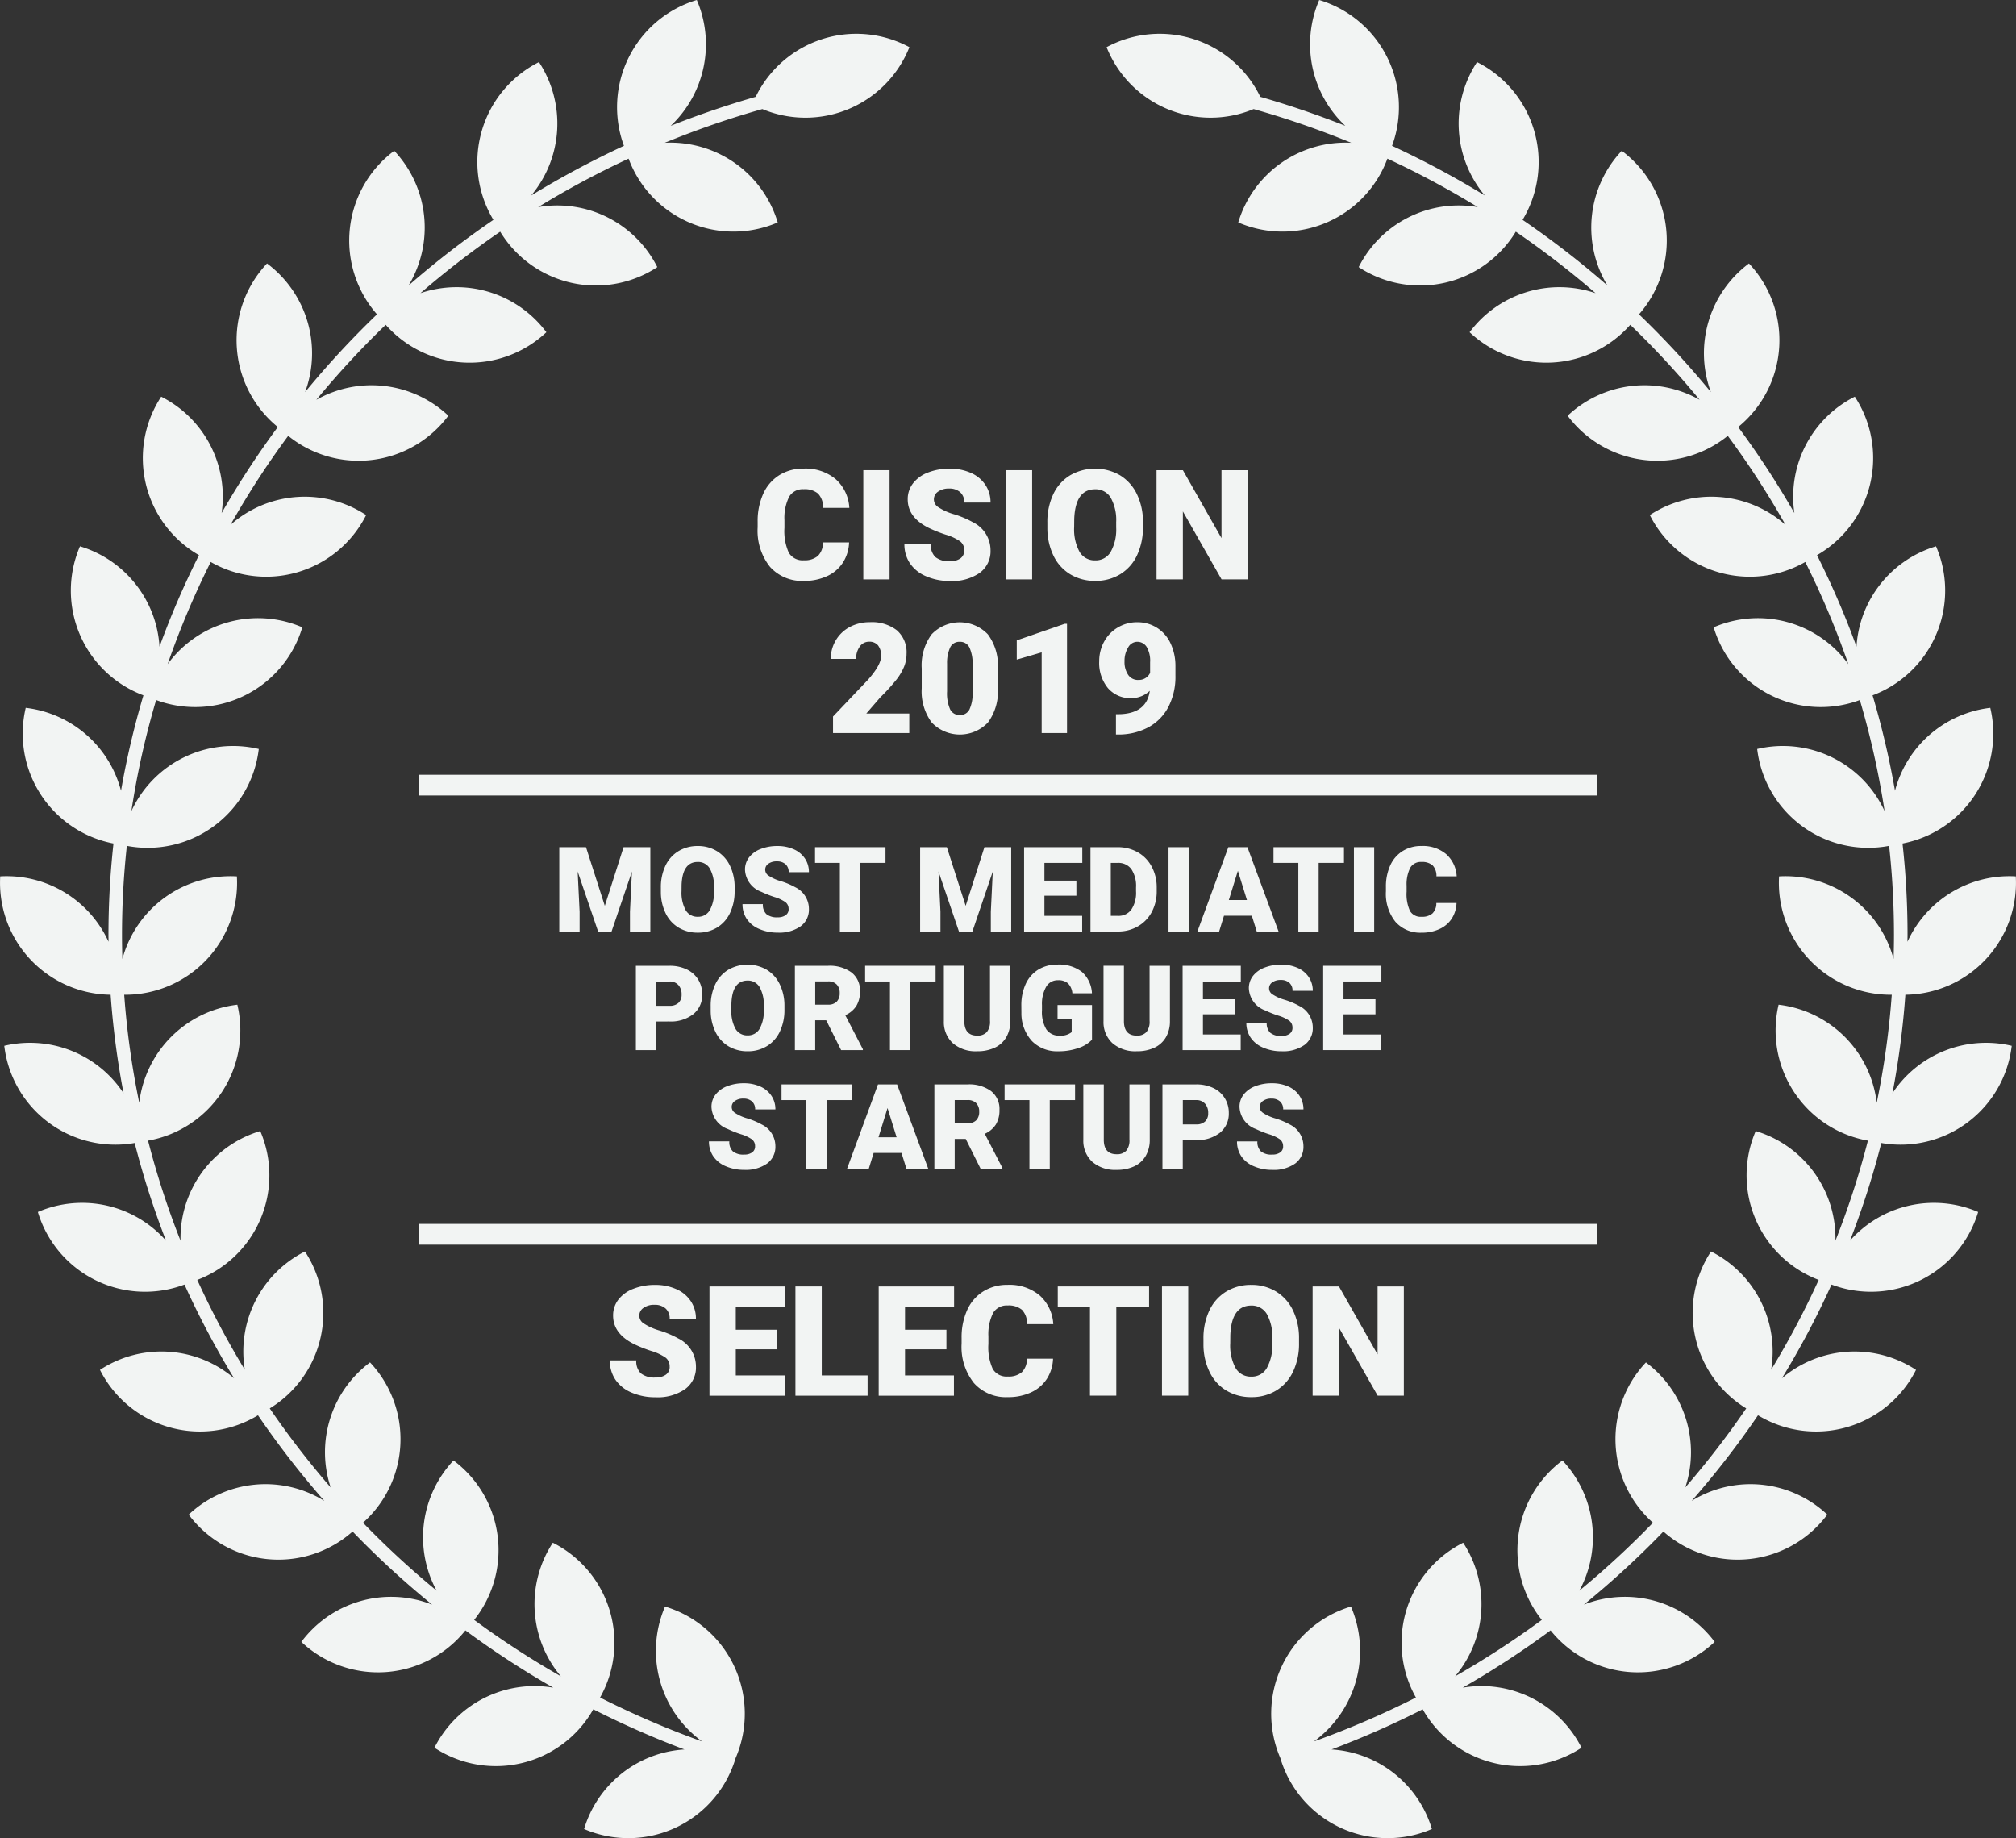 <svg xmlns="http://www.w3.org/2000/svg" width="256" height="233.39" viewBox="0 0 256 233.39"><rect x="0" y="0" width="256" height="233.39" fill="#333333" stroke="none"/><g transform="translate(-555 -268)"><path d="M723.866,296.072a14.177,14.177,0,0,0,7.315-7.93,114.261,114.261,0,0,1,11.478,6.155,14.214,14.214,0,0,0-15.126,7.619,14.209,14.209,0,0,0,19.949-4.5,113.621,113.621,0,0,1,10.127,7.808,14.223,14.223,0,0,0-15.991,4.957,14.211,14.211,0,0,0,20.4-.941,111.871,111.871,0,0,1,8.806,9.521,14.221,14.221,0,0,0-16.758,2.021,14.212,14.212,0,0,0,20.333,2.553,109.73,109.73,0,0,1,7.33,11.3,14.22,14.22,0,0,0-17.227-1.237,14.209,14.209,0,0,0,19.739,5.957,107.6,107.6,0,0,1,5.466,12.967,14.211,14.211,0,0,0-17.1-4.672,14.206,14.206,0,0,0,18.564,9.234,105.411,105.411,0,0,1,3.144,14.105,14.22,14.22,0,0,0-16.181-7.889,14.209,14.209,0,0,0,16.756,12.3,105.016,105.016,0,0,1,.616,11.3c0,1.021-.02,2.042-.05,3.059a14.217,14.217,0,0,0-14.54-10.484,14.206,14.206,0,0,0,14.309,15.027,105.074,105.074,0,0,1-1.91,13.717,14.222,14.222,0,0,0-12.459-12.452,14.21,14.21,0,0,0,11.34,17.26,106.084,106.084,0,0,1-4.123,12.7,14.213,14.213,0,0,0-10.126-13.918,14.207,14.207,0,0,0,8,18.9,108.205,108.205,0,0,1-6.037,11.406,14.216,14.216,0,0,0-7.639-15.016,14.207,14.207,0,0,0,4.472,19.927,110.9,110.9,0,0,1-7.736,10.031,14.224,14.224,0,0,0-5-15.872,14.207,14.207,0,0,0,.891,20.356,111.947,111.947,0,0,1-9.342,8.621,14.222,14.222,0,0,0-2.15-16.527,14.207,14.207,0,0,0-2.623,20.244,112.962,112.962,0,0,1-11.006,7.158A14.219,14.219,0,0,0,740.8,463.88a14.2,14.2,0,0,0-6,19.654,114.418,114.418,0,0,1-12.96,5.58,14.214,14.214,0,0,0,4.711-17.129,14.207,14.207,0,0,0-8.968,19.232l.067.209,0,.01.024.076a14.209,14.209,0,0,0,19.154,8.717,14.218,14.218,0,0,0-12.742-10.1,115.931,115.931,0,0,0,11.573-5.1,14.208,14.208,0,0,0,20.17,4.88,14.223,14.223,0,0,0-15.084-7.627A115.038,115.038,0,0,0,751.9,475.01a14.208,14.208,0,0,0,20.835,1.457,14.22,14.22,0,0,0-16.61-4.729,113.665,113.665,0,0,0,10.1-9.28,14.207,14.207,0,0,0,20.812-2.146,14.218,14.218,0,0,0-17.223-1.745,112.48,112.48,0,0,0,8.425-10.869,14.211,14.211,0,0,0,20.066-5.764A14.222,14.222,0,0,0,781.276,443a110.26,110.26,0,0,0,6.3-11.9,14.208,14.208,0,0,0,18.619-9.214,14.22,14.22,0,0,0-16.273,3.639,107.913,107.913,0,0,0,3.977-12.4,14.209,14.209,0,0,0,16.56-12.34,14.222,14.222,0,0,0-15.148,6.023,106.58,106.58,0,0,0,1.641-12.508,14.209,14.209,0,0,0,14.021-15.027,14.228,14.228,0,0,0-13.754,8.3c0-.29.009-.58.009-.872a105.63,105.63,0,0,0-.638-11.6,14.213,14.213,0,0,0,11.145-17.226,14.224,14.224,0,0,0-12.1,10.526,106.687,106.687,0,0,0-2.847-12.113,14.207,14.207,0,0,0,8.058-18.924,14.217,14.217,0,0,0-10.1,12.743,108.966,108.966,0,0,0-5.014-11.621,14.211,14.211,0,0,0,4.8-20.122,14.219,14.219,0,0,0-7.675,14.776,111.541,111.541,0,0,0-7.136-10.923,14.207,14.207,0,0,0,1.369-20.763,14.217,14.217,0,0,0-4.837,16.326,113.713,113.713,0,0,0-9.127-9.869,14.207,14.207,0,0,0-2.191-20.763,14.218,14.218,0,0,0-1.822,17.1,114.715,114.715,0,0,0-10.769-8.331,14.213,14.213,0,0,0-5.786-20.034,14.217,14.217,0,0,0,.99,16.939,115.521,115.521,0,0,0-11.78-6.306A14.208,14.208,0,0,0,722.519,268a14.219,14.219,0,0,0,3.313,15.975q-5.263-2.087-10.792-3.679a14.208,14.208,0,0,0-19.521-6.308,14.208,14.208,0,0,0,18.673,7.86,114.8,114.8,0,0,1,12.4,4.285,14.217,14.217,0,0,0-14.353,10.111,14.181,14.181,0,0,0,11.627-.172Zm-81.731,0a14.168,14.168,0,0,1-7.314-7.93,113.946,113.946,0,0,0-11.479,6.155,14.213,14.213,0,0,1,15.125,7.619,14.209,14.209,0,0,1-19.95-4.5,113.465,113.465,0,0,0-10.126,7.808,14.222,14.222,0,0,1,15.99,4.957,14.208,14.208,0,0,1-20.4-.941,111.9,111.9,0,0,0-8.808,9.521,14.223,14.223,0,0,1,16.759,2.021,14.213,14.213,0,0,1-20.334,2.553,109.7,109.7,0,0,0-7.328,11.3,14.217,14.217,0,0,1,17.225-1.237,14.209,14.209,0,0,1-19.738,5.957,107.426,107.426,0,0,0-5.468,12.967,14.212,14.212,0,0,1,17.1-4.672,14.206,14.206,0,0,1-18.563,9.234,105.1,105.1,0,0,0-3.145,14.105,14.219,14.219,0,0,1,16.18-7.889,14.206,14.206,0,0,1-16.755,12.3,105.016,105.016,0,0,0-.615,11.3q0,1.532.05,3.059a14.214,14.214,0,0,1,14.539-10.484,14.208,14.208,0,0,1-14.309,15.027,104.9,104.9,0,0,0,1.911,13.717,14.219,14.219,0,0,1,12.457-12.452,14.208,14.208,0,0,1-11.34,17.26,106.624,106.624,0,0,0,4.123,12.7,14.216,14.216,0,0,1,10.127-13.918,14.206,14.206,0,0,1-8,18.9,108.775,108.775,0,0,0,6.037,11.406,14.22,14.22,0,0,1,7.639-15.016,14.206,14.206,0,0,1-4.471,19.927,111.1,111.1,0,0,0,7.735,10.031,14.223,14.223,0,0,1,5-15.872,14.206,14.206,0,0,1-.892,20.356,112.1,112.1,0,0,0,9.343,8.621,14.222,14.222,0,0,1,2.15-16.527,14.208,14.208,0,0,1,2.622,20.244,112.993,112.993,0,0,0,11.008,7.158A14.217,14.217,0,0,1,625.2,463.88a14.208,14.208,0,0,1,6,19.654,114.246,114.246,0,0,0,12.959,5.58,14.211,14.211,0,0,1-4.711-17.129,14.206,14.206,0,0,1,8.967,19.232l-.067.209,0,.01-.025.076a14.207,14.207,0,0,1-19.153,8.717,14.218,14.218,0,0,1,12.741-10.1,115.819,115.819,0,0,1-11.571-5.1,14.209,14.209,0,0,1-20.171,4.88,14.224,14.224,0,0,1,15.085-7.627A115.173,115.173,0,0,1,614.1,475.01a14.207,14.207,0,0,1-20.834,1.457,14.219,14.219,0,0,1,16.609-4.729,113.78,113.78,0,0,1-10.1-9.28,14.207,14.207,0,0,1-20.812-2.146,14.219,14.219,0,0,1,17.224-1.745,112.328,112.328,0,0,1-8.426-10.869,14.211,14.211,0,0,1-20.066-5.764A14.221,14.221,0,0,1,584.725,443a110.272,110.272,0,0,1-6.3-11.9,14.207,14.207,0,0,1-18.618-9.214,14.218,14.218,0,0,1,16.271,3.639,108.32,108.32,0,0,1-3.977-12.4,14.209,14.209,0,0,1-16.559-12.34,14.222,14.222,0,0,1,15.148,6.023,106.594,106.594,0,0,1-1.642-12.508,14.209,14.209,0,0,1-14.021-15.027,14.223,14.223,0,0,1,13.754,8.3c0-.29-.008-.58-.008-.872a105.9,105.9,0,0,1,.637-11.6,14.212,14.212,0,0,1-11.144-17.226,14.224,14.224,0,0,1,12.1,10.526,106.71,106.71,0,0,1,2.846-12.113,14.207,14.207,0,0,1-8.058-18.924,14.221,14.221,0,0,1,10.1,12.743,108.972,108.972,0,0,1,5.013-11.621,14.21,14.21,0,0,1-4.8-20.122,14.215,14.215,0,0,1,7.674,14.776,112.1,112.1,0,0,1,7.136-10.923,14.209,14.209,0,0,1-1.369-20.763,14.22,14.22,0,0,1,4.838,16.326,114.019,114.019,0,0,1,9.126-9.869,14.211,14.211,0,0,1,2.191-20.763,14.218,14.218,0,0,1,1.822,17.1,114.729,114.729,0,0,1,10.77-8.331,14.213,14.213,0,0,1,5.786-20.034,14.221,14.221,0,0,1-.99,16.939,115.314,115.314,0,0,1,11.779-6.306A14.208,14.208,0,0,1,643.482,268a14.223,14.223,0,0,1-3.313,15.975q5.264-2.087,10.793-3.679a14.207,14.207,0,0,1,19.52-6.308,14.208,14.208,0,0,1-18.674,7.86,114.614,114.614,0,0,0-12.4,4.285,14.216,14.216,0,0,1,14.351,10.111,14.179,14.179,0,0,1-11.626-.172Z" fill="#f2f4f3" fill-rule="evenodd"/><path d="M662.328,336.563a5.061,5.061,0,0,1-.781,2.558,4.721,4.721,0,0,1-2.005,1.72,6.83,6.83,0,0,1-2.948.609,5.45,5.45,0,0,1-4.306-1.781,7.359,7.359,0,0,1-1.571-5.03v-.686a8.392,8.392,0,0,1,.71-3.568,5.375,5.375,0,0,1,2.042-2.362,5.7,5.7,0,0,1,3.087-.833,5.975,5.975,0,0,1,4.058,1.329,5.247,5.247,0,0,1,1.744,3.663h-3.334a2.485,2.485,0,0,0-.638-1.819,2.623,2.623,0,0,0-1.829-.553,2,2,0,0,0-1.829.934,6,6,0,0,0-.609,2.981v.981a6.649,6.649,0,0,0,.557,3.172,2.041,2.041,0,0,0,1.92.953,2.566,2.566,0,0,0,1.762-.543,2.305,2.305,0,0,0,.648-1.725Z" transform="translate(0.494 0.306)" fill="#f2f4f3"/><path d="M667.4,341.259h-3.334v-13.87H667.4v13.87Z" transform="translate(0.563 0.307)" fill="#f2f4f3"/><path d="M676.855,337.573a1.37,1.37,0,0,0-.52-1.143,6.442,6.442,0,0,0-1.824-.848,17.588,17.588,0,0,1-2.134-.847q-2.7-1.325-2.7-3.64a3.259,3.259,0,0,1,.672-2.033,4.348,4.348,0,0,1,1.9-1.372,7.4,7.4,0,0,1,2.763-.491,6.46,6.46,0,0,1,2.681.534,4.246,4.246,0,0,1,1.843,1.52,3.965,3.965,0,0,1,.657,2.253h-3.334a1.679,1.679,0,0,0-.519-1.315,2.024,2.024,0,0,0-1.405-.466,2.287,2.287,0,0,0-1.415.4,1.164,1.164,0,0,0,.053,1.972,7.231,7.231,0,0,0,2.009.9,12.286,12.286,0,0,1,2.363,1,3.969,3.969,0,0,1,2.248,3.572,3.388,3.388,0,0,1-1.371,2.858,6.1,6.1,0,0,1-3.763,1.038,7.466,7.466,0,0,1-3.053-.605,4.6,4.6,0,0,1-2.058-1.658,4.312,4.312,0,0,1-.692-2.424h3.353a2.128,2.128,0,0,0,.577,1.643,2.721,2.721,0,0,0,1.872.529,2.15,2.15,0,0,0,1.31-.357,1.179,1.179,0,0,0,.481-1.005Z" transform="translate(0.59 0.306)" fill="#f2f4f3"/><path d="M685.41,341.259h-3.334v-13.87h3.334v13.87Z" transform="translate(0.656 0.307)" fill="#f2f4f3"/><path d="M699.452,334.61a8.18,8.18,0,0,1-.752,3.591,5.558,5.558,0,0,1-2.139,2.405,5.946,5.946,0,0,1-3.158.843,6.04,6.04,0,0,1-3.143-.814,5.556,5.556,0,0,1-2.139-2.329,7.966,7.966,0,0,1-.805-3.478v-.781a8.213,8.213,0,0,1,.748-3.6,5.546,5.546,0,0,1,2.144-2.405,6.343,6.343,0,0,1,6.321-.01,5.656,5.656,0,0,1,2.148,2.386,7.974,7.974,0,0,1,.776,3.549v.637Zm-3.4-.581a5.828,5.828,0,0,0-.691-3.138,2.216,2.216,0,0,0-1.977-1.073q-2.515,0-2.658,3.772l-.009,1.019a5.991,5.991,0,0,0,.676,3.134,2.21,2.21,0,0,0,2.009,1.1,2.185,2.185,0,0,0,1.953-1.077,5.83,5.83,0,0,0,.7-3.1v-.638Z" transform="translate(0.683 0.306)" fill="#f2f4f3"/><path d="M712.69,341.259h-3.325l-4.915-8.631v8.631h-3.343v-13.87h3.343l4.906,8.63v-8.63h3.334v13.87Z" transform="translate(0.755 0.307)" fill="#f2f4f3"/><path d="M669.92,360.669h-9.679v-2.1l4.458-4.687q1.649-1.877,1.648-2.981a2.072,2.072,0,0,0-.391-1.363,1.4,1.4,0,0,0-1.133-.466,1.411,1.411,0,0,0-1.191.624,2.565,2.565,0,0,0-.457,1.557h-3.22a4.557,4.557,0,0,1,.638-2.357,4.471,4.471,0,0,1,1.772-1.691,5.253,5.253,0,0,1,2.533-.61,5.173,5.173,0,0,1,3.463,1.038,3.705,3.705,0,0,1,1.215,2.981,4.333,4.333,0,0,1-.3,1.6,7.029,7.029,0,0,1-.948,1.628,23.9,23.9,0,0,1-2.073,2.282l-1.79,2.068h5.458v2.477Z" transform="translate(0.542 0.406)" fill="#f2f4f3"/><path d="M681.112,355a6.623,6.623,0,0,1-1.263,4.334,4.933,4.933,0,0,1-7.14-.009A6.612,6.612,0,0,1,671.442,355v-2.534a6.623,6.623,0,0,1,1.263-4.334,4.933,4.933,0,0,1,7.14.009,6.633,6.633,0,0,1,1.268,4.334V355Zm-3.211-2.944a4.949,4.949,0,0,0-.391-2.233,1.3,1.3,0,0,0-1.238-.738,1.274,1.274,0,0,0-1.205.686,4.67,4.67,0,0,0-.405,2.077v3.543a4.987,4.987,0,0,0,.391,2.273,1.31,1.31,0,0,0,1.238.719,1.294,1.294,0,0,0,1.21-.7,4.771,4.771,0,0,0,.4-2.2v-3.43Z" transform="translate(0.602 0.406)" fill="#f2f4f3"/><path d="M689.832,360.668h-3.22V350.418l-3.162.925V348.9l6.087-2.106h.294v13.87Z" transform="translate(0.663 0.407)" fill="#f2f4f3"/><path d="M700.286,355.306a3.394,3.394,0,0,1-2.325.934,3.749,3.749,0,0,1-2.99-1.277,5.03,5.03,0,0,1-1.106-3.411,5.127,5.127,0,0,1,.619-2.477,4.652,4.652,0,0,1,1.739-1.81,4.74,4.74,0,0,1,2.472-.666,4.6,4.6,0,0,1,2.482.691,4.653,4.653,0,0,1,1.729,1.953,6.707,6.707,0,0,1,.638,2.91v1.229a8.338,8.338,0,0,1-.9,3.981,6.207,6.207,0,0,1-2.567,2.591,8.02,8.02,0,0,1-3.886.9h-.2v-2.571l.609-.01q3.315-.161,3.687-2.972Zm-1.458-1.381a1.562,1.562,0,0,0,1.5-.9v-1.334a3.467,3.467,0,0,0-.447-1.972,1.405,1.405,0,0,0-1.21-.638,1.329,1.329,0,0,0-1.134.724,3.222,3.222,0,0,0-.457,1.753,2.88,2.88,0,0,0,.467,1.729,1.491,1.491,0,0,0,1.276.643Z" transform="translate(0.717 0.406)" fill="#f2f4f3"/><path d="M639.634,440.681a1.375,1.375,0,0,0-.519-1.143,6.441,6.441,0,0,0-1.824-.848,17.356,17.356,0,0,1-2.134-.847q-2.7-1.324-2.7-3.639a3.267,3.267,0,0,1,.672-2.034,4.347,4.347,0,0,1,1.9-1.371,7.381,7.381,0,0,1,2.762-.492,6.465,6.465,0,0,1,2.682.534,4.246,4.246,0,0,1,1.843,1.52,3.967,3.967,0,0,1,.657,2.253h-3.334a1.676,1.676,0,0,0-.52-1.315,2.024,2.024,0,0,0-1.4-.466,2.284,2.284,0,0,0-1.415.4,1.165,1.165,0,0,0,.052,1.972,7.241,7.241,0,0,0,2.01.9,12.274,12.274,0,0,1,2.362,1,3.97,3.97,0,0,1,2.249,3.572,3.385,3.385,0,0,1-1.372,2.858,6.1,6.1,0,0,1-3.762,1.038,7.47,7.47,0,0,1-3.054-.6,4.608,4.608,0,0,1-2.058-1.659,4.318,4.318,0,0,1-.691-2.423H635.4a2.125,2.125,0,0,0,.576,1.642,2.724,2.724,0,0,0,1.873.529,2.152,2.152,0,0,0,1.31-.357,1.179,1.179,0,0,0,.48-1.005Z" transform="translate(0.398 0.838)" fill="#f2f4f3"/><path d="M653.23,438.48h-5.259V441.8h6.211v2.572h-9.554V430.5H654.2v2.581h-6.23V436h5.259v2.477Z" transform="translate(0.463 0.839)" fill="#f2f4f3"/><path d="M658.832,441.8h5.821v2.572h-9.164V430.5h3.343v11.3Z" transform="translate(0.519 0.839)" fill="#f2f4f3"/><path d="M674.61,438.48h-5.258V441.8h6.211v2.572h-9.555V430.5h9.574v2.581h-6.23V436h5.258v2.477Z" transform="translate(0.573 0.839)" fill="#f2f4f3"/><path d="M688.093,439.672a5.061,5.061,0,0,1-.781,2.557,4.722,4.722,0,0,1-2.005,1.72,6.83,6.83,0,0,1-2.948.609,5.447,5.447,0,0,1-4.306-1.781,7.356,7.356,0,0,1-1.571-5.03v-.686a8.39,8.39,0,0,1,.71-3.567,5.373,5.373,0,0,1,2.043-2.363,5.7,5.7,0,0,1,3.086-.833,5.98,5.98,0,0,1,4.058,1.329,5.248,5.248,0,0,1,1.744,3.663h-3.334a2.487,2.487,0,0,0-.638-1.819,2.623,2.623,0,0,0-1.829-.553,2,2,0,0,0-1.829.934,6.006,6.006,0,0,0-.609,2.981v.981a6.643,6.643,0,0,0,.557,3.172,2.041,2.041,0,0,0,1.92.953,2.566,2.566,0,0,0,1.762-.543,2.3,2.3,0,0,0,.648-1.724Z" transform="translate(0.627 0.838)" fill="#f2f4f3"/><path d="M700.224,433.078h-4.162v11.289h-3.344V433.078H688.63V430.5h11.594v2.581Z" transform="translate(0.69 0.839)" fill="#f2f4f3"/><path d="M705.128,444.367h-3.334V430.5h3.334v13.87Z" transform="translate(0.758 0.839)" fill="#f2f4f3"/><path d="M719.171,437.719a8.186,8.186,0,0,1-.753,3.591,5.567,5.567,0,0,1-2.138,2.405,5.959,5.959,0,0,1-3.158.842,6.044,6.044,0,0,1-3.144-.814,5.554,5.554,0,0,1-2.138-2.329,7.937,7.937,0,0,1-.805-3.477v-.781a8.214,8.214,0,0,1,.748-3.6,5.55,5.55,0,0,1,2.143-2.405,6,6,0,0,1,3.177-.848,5.935,5.935,0,0,1,3.143.838,5.65,5.65,0,0,1,2.149,2.386,7.987,7.987,0,0,1,.776,3.549v.638Zm-3.4-.581A5.834,5.834,0,0,0,715.08,434a2.216,2.216,0,0,0-1.977-1.072q-2.515,0-2.658,3.772l-.01,1.019a6.006,6.006,0,0,0,.676,3.134,2.214,2.214,0,0,0,2.01,1.1,2.186,2.186,0,0,0,1.953-1.077,5.841,5.841,0,0,0,.7-3.1v-.638Z" transform="translate(0.785 0.838)" fill="#f2f4f3"/><path d="M732.409,444.367h-3.325l-4.915-8.631v8.631h-3.344V430.5h3.344l4.906,8.63V430.5h3.334v13.87Z" transform="translate(0.857 0.839)" fill="#f2f4f3"/><path d="M629.047,375.014l2.389,7.448,2.382-7.448h3.4V385.72h-2.588v-2.5l.25-5.117-2.588,7.618h-1.706l-2.6-7.625.25,5.124v2.5h-2.581V375.014Z" transform="translate(0.365 0.553)" fill="#f2f4f3"/><path d="M647.855,380.588a6.313,6.313,0,0,1-.581,2.771,4.3,4.3,0,0,1-1.651,1.858,4.6,4.6,0,0,1-2.437.65,4.661,4.661,0,0,1-2.426-.629,4.286,4.286,0,0,1-1.651-1.8,6.151,6.151,0,0,1-.621-2.684v-.6a6.342,6.342,0,0,1,.578-2.776,4.279,4.279,0,0,1,1.653-1.857,4.632,4.632,0,0,1,2.453-.654,4.585,4.585,0,0,1,2.426.647,4.365,4.365,0,0,1,1.659,1.841,6.171,6.171,0,0,1,.6,2.739v.494Zm-2.625-.449a4.5,4.5,0,0,0-.533-2.422,1.71,1.71,0,0,0-1.526-.827q-1.94,0-2.052,2.912l-.007.787a4.632,4.632,0,0,0,.522,2.418,1.708,1.708,0,0,0,1.552.846,1.687,1.687,0,0,0,1.507-.831,4.508,4.508,0,0,0,.537-2.39v-.493Z" transform="translate(0.431 0.552)" fill="#f2f4f3"/><path d="M654.655,382.875a1.059,1.059,0,0,0-.4-.883,4.969,4.969,0,0,0-1.408-.654,13.705,13.705,0,0,1-1.646-.654,3.12,3.12,0,0,1-2.082-2.809,2.52,2.52,0,0,1,.519-1.57,3.353,3.353,0,0,1,1.467-1.058,5.719,5.719,0,0,1,2.133-.379,4.992,4.992,0,0,1,2.07.412,3.28,3.28,0,0,1,1.423,1.173,3.063,3.063,0,0,1,.507,1.739h-2.573a1.3,1.3,0,0,0-.4-1.015,1.559,1.559,0,0,0-1.085-.36,1.764,1.764,0,0,0-1.092.3.9.9,0,0,0,.04,1.523,5.55,5.55,0,0,0,1.552.691,9.548,9.548,0,0,1,1.823.769,3.063,3.063,0,0,1,1.735,2.757,2.616,2.616,0,0,1-1.058,2.206,4.712,4.712,0,0,1-2.9.8,5.755,5.755,0,0,1-2.356-.467,3.549,3.549,0,0,1-1.588-1.279,3.333,3.333,0,0,1-.534-1.872h2.588a1.644,1.644,0,0,0,.445,1.268,2.105,2.105,0,0,0,1.444.408,1.659,1.659,0,0,0,1.011-.276.908.908,0,0,0,.372-.775Z" transform="translate(0.484 0.552)" fill="#f2f4f3"/><path d="M666.916,377.006H663.7v8.714h-2.581v-8.714h-3.154v-1.992h8.948v1.992Z" transform="translate(0.532 0.553)" fill="#f2f4f3"/><path d="M674.635,375.014l2.39,7.448,2.382-7.448h3.4V385.72h-2.588v-2.5l.249-5.117-2.588,7.618h-1.706l-2.6-7.625.25,5.124v2.5h-2.581V375.014Z" transform="translate(0.6 0.553)" fill="#f2f4f3"/><path d="M691.016,381.176h-4.059v2.558h4.794v1.986h-7.375V375.014h7.39v1.992h-4.809v2.258h4.059v1.912Z" transform="translate(0.668 0.553)" fill="#f2f4f3"/><path d="M692.759,385.72V375.014h3.449a5.069,5.069,0,0,1,2.551.643,4.52,4.52,0,0,1,1.769,1.816,5.48,5.48,0,0,1,.643,2.628v.493a5.516,5.516,0,0,1-.621,2.636,4.55,4.55,0,0,1-1.75,1.824,4.969,4.969,0,0,1-2.519.665Zm2.581-8.714v6.728h.9a2.007,2.007,0,0,0,1.706-.79,3.873,3.873,0,0,0,.6-2.349v-.463a3.842,3.842,0,0,0-.6-2.338,2.042,2.042,0,0,0-1.735-.787Z" transform="translate(0.712 0.553)" fill="#f2f4f3"/><path d="M705.193,385.72H702.62V375.014h2.573V385.72Z" transform="translate(0.763 0.553)" fill="#f2f4f3"/><path d="M713.182,383.72h-3.537l-.617,2H706.27l3.927-10.706h2.426l3.955,10.706h-2.771l-.625-2Zm-2.919-1.993h2.3l-1.154-3.713-1.147,3.713Z" transform="translate(0.781 0.553)" fill="#f2f4f3"/><path d="M724.831,377.006h-3.213v8.714h-2.581v-8.714h-3.154v-1.992h8.948v1.992Z" transform="translate(0.831 0.553)" fill="#f2f4f3"/><path d="M728.617,385.72h-2.573V375.014h2.573V385.72Z" transform="translate(0.883 0.553)" fill="#f2f4f3"/><path d="M739.052,382.1a3.906,3.906,0,0,1-.6,1.974A3.639,3.639,0,0,1,736.9,385.4a5.273,5.273,0,0,1-2.277.47,4.2,4.2,0,0,1-3.323-1.375,5.675,5.675,0,0,1-1.213-3.883v-.529a6.487,6.487,0,0,1,.548-2.754,4.152,4.152,0,0,1,1.577-1.823,4.4,4.4,0,0,1,2.382-.643,4.614,4.614,0,0,1,3.132,1.025,4.05,4.05,0,0,1,1.346,2.828H736.5a1.922,1.922,0,0,0-.493-1.4,2.028,2.028,0,0,0-1.412-.426,1.54,1.54,0,0,0-1.411.721,4.624,4.624,0,0,0-.471,2.3v.758a5.131,5.131,0,0,0,.43,2.449,1.576,1.576,0,0,0,1.482.735,1.982,1.982,0,0,0,1.361-.419,1.776,1.776,0,0,0,.5-1.331Z" transform="translate(0.904 0.552)" fill="#f2f4f3"/><path d="M637.911,397.069V400.7h-2.58V389.995H639.6a4.978,4.978,0,0,1,2.173.452,3.414,3.414,0,0,1,1.463,1.287,3.516,3.516,0,0,1,.519,1.894,3.1,3.1,0,0,1-1.122,2.5,4.65,4.65,0,0,1-3.077.938Zm0-1.993H639.6a1.592,1.592,0,0,0,1.143-.375,1.394,1.394,0,0,0,.394-1.058,1.72,1.72,0,0,0-.405-1.2,1.433,1.433,0,0,0-1.1-.455h-1.721v3.088Z" transform="translate(0.415 0.63)" fill="#f2f4f3"/><path d="M654.15,395.569a6.318,6.318,0,0,1-.581,2.772,4.29,4.29,0,0,1-1.65,1.857,4.6,4.6,0,0,1-2.439.651,4.663,4.663,0,0,1-2.427-.629,4.291,4.291,0,0,1-1.65-1.8,6.152,6.152,0,0,1-.621-2.685v-.6a6.339,6.339,0,0,1,.577-2.776,4.288,4.288,0,0,1,1.654-1.857,4.9,4.9,0,0,1,4.879-.007,4.356,4.356,0,0,1,1.657,1.841,6.158,6.158,0,0,1,.6,2.739v.493Zm-2.625-.448a4.506,4.506,0,0,0-.533-2.422,1.71,1.71,0,0,0-1.526-.827q-1.942,0-2.052,2.911l-.007.787a4.634,4.634,0,0,0,.522,2.419,1.706,1.706,0,0,0,1.551.845,1.687,1.687,0,0,0,1.508-.83,4.511,4.511,0,0,0,.537-2.39v-.493Z" transform="translate(0.464 0.629)" fill="#f2f4f3"/><path d="M659.4,396.915h-1.4V400.7h-2.58V389.995h4.213a4.7,4.7,0,0,1,2.978.845,2.861,2.861,0,0,1,1.074,2.387,3.475,3.475,0,0,1-.452,1.85,3.209,3.209,0,0,1-1.415,1.19l2.236,4.322v.111h-2.765l-1.89-3.786Zm-1.4-1.985h1.632a1.467,1.467,0,0,0,1.107-.387,1.5,1.5,0,0,0,.372-1.081,1.515,1.515,0,0,0-.375-1.087,1.452,1.452,0,0,0-1.1-.4h-1.632v2.949Z" transform="translate(0.519 0.63)" fill="#f2f4f3"/><path d="M673.241,391.988h-3.214V400.7h-2.581v-8.713h-3.154v-1.993h8.949v1.993Z" transform="translate(0.565 0.63)" fill="#f2f4f3"/><path d="M682.674,389.995V397a4.023,4.023,0,0,1-.508,2.063,3.28,3.28,0,0,1-1.456,1.327,5.134,5.134,0,0,1-2.242.456,4.431,4.431,0,0,1-3.081-1.015,3.617,3.617,0,0,1-1.147-2.779v-7.059h2.6v7.111q.044,1.758,1.632,1.757a1.582,1.582,0,0,0,1.213-.44,2.065,2.065,0,0,0,.412-1.434v-6.993Z" transform="translate(0.616 0.63)" fill="#f2f4f3"/><path d="M693,399.379a4.156,4.156,0,0,1-1.743,1.066,7.517,7.517,0,0,1-2.515.405,4.483,4.483,0,0,1-3.36-1.288,5.2,5.2,0,0,1-1.345-3.58l-.008-.927a6.4,6.4,0,0,1,.559-2.761,4.158,4.158,0,0,1,1.6-1.816,4.535,4.535,0,0,1,2.408-.635,4.744,4.744,0,0,1,3.107.915,3.881,3.881,0,0,1,1.291,2.732h-2.486a2.036,2.036,0,0,0-.573-1.28,1.856,1.856,0,0,0-1.25-.382,1.683,1.683,0,0,0-1.5.823,4.4,4.4,0,0,0-.537,2.353v.647a4.3,4.3,0,0,0,.548,2.407,1.937,1.937,0,0,0,1.724.805,2.164,2.164,0,0,0,1.5-.448v-1.662h-1.794v-1.772H693v4.4Z" transform="translate(0.666 0.629)" fill="#f2f4f3"/><path d="M702.842,389.995V397a4.033,4.033,0,0,1-.507,2.063,3.288,3.288,0,0,1-1.456,1.327,5.134,5.134,0,0,1-2.243.456,4.431,4.431,0,0,1-3.081-1.015,3.618,3.618,0,0,1-1.147-2.779v-7.059H697v7.111q.044,1.758,1.632,1.757a1.581,1.581,0,0,0,1.213-.44,2.066,2.066,0,0,0,.412-1.434v-6.993Z" transform="translate(0.72 0.63)" fill="#f2f4f3"/><path d="M711.041,396.157h-4.059v2.559h4.795V400.7H704.4V389.995h7.39v1.993h-4.809v2.257h4.059v1.912Z" transform="translate(0.772 0.63)" fill="#f2f4f3"/><path d="M718.308,397.856a1.061,1.061,0,0,0-.4-.883,5.026,5.026,0,0,0-1.408-.654,13.471,13.471,0,0,1-1.647-.654,3.119,3.119,0,0,1-2.081-2.808,2.519,2.519,0,0,1,.519-1.57,3.352,3.352,0,0,1,1.466-1.058,5.712,5.712,0,0,1,2.133-.379,4.98,4.98,0,0,1,2.07.412,3.277,3.277,0,0,1,1.422,1.172,3.061,3.061,0,0,1,.508,1.739h-2.573a1.293,1.293,0,0,0-.4-1.014,1.562,1.562,0,0,0-1.085-.361,1.764,1.764,0,0,0-1.092.306.9.9,0,0,0,.04,1.522,5.574,5.574,0,0,0,1.552.692,9.488,9.488,0,0,1,1.823.768,3.065,3.065,0,0,1,1.735,2.758,2.613,2.613,0,0,1-1.058,2.205,4.71,4.71,0,0,1-2.9.8,5.752,5.752,0,0,1-2.356-.467,3.55,3.55,0,0,1-1.588-1.28,3.33,3.33,0,0,1-.534-1.872h2.588a1.641,1.641,0,0,0,.445,1.268,2.1,2.1,0,0,0,1.444.408,1.661,1.661,0,0,0,1.011-.275.911.911,0,0,0,.371-.776Z" transform="translate(0.813 0.629)" fill="#f2f4f3"/><path d="M728.8,396.157h-4.06v2.559h4.795V400.7h-7.375V389.995h7.39v1.993h-4.81v2.257h4.06v1.912Z" transform="translate(0.864 0.63)" fill="#f2f4f3"/><path d="M650.419,412.838a1.062,1.062,0,0,0-.4-.883,4.971,4.971,0,0,0-1.408-.654,13.408,13.408,0,0,1-1.647-.654,3.119,3.119,0,0,1-2.081-2.808,2.517,2.517,0,0,1,.519-1.57,3.348,3.348,0,0,1,1.467-1.059,5.71,5.71,0,0,1,2.132-.378,5,5,0,0,1,2.071.411,3.272,3.272,0,0,1,1.422,1.173,3.058,3.058,0,0,1,.508,1.739h-2.573a1.293,1.293,0,0,0-.4-1.014,1.563,1.563,0,0,0-1.085-.361,1.754,1.754,0,0,0-1.092.306.9.9,0,0,0,.04,1.522,5.564,5.564,0,0,0,1.551.692,9.456,9.456,0,0,1,1.823.768A3.065,3.065,0,0,1,653,412.823a2.613,2.613,0,0,1-1.059,2.206,4.712,4.712,0,0,1-2.9.8,5.777,5.777,0,0,1-2.357-.466,3.561,3.561,0,0,1-1.588-1.28,3.34,3.34,0,0,1-.533-1.872h2.588a1.642,1.642,0,0,0,.444,1.269,2.1,2.1,0,0,0,1.445.408,1.663,1.663,0,0,0,1.011-.275.911.911,0,0,0,.371-.776Z" transform="translate(0.463 0.707)" fill="#f2f4f3"/><path d="M662.681,406.969h-3.214v8.714h-2.58v-8.714h-3.155v-1.992h8.949v1.992Z" transform="translate(0.51 0.708)" fill="#f2f4f3"/><path d="M668.924,413.683h-3.536l-.618,2h-2.757l3.926-10.706h2.427l3.955,10.706H669.55l-.625-2Zm-2.919-1.992h2.3l-1.154-3.713-1.148,3.713Z" transform="translate(0.553 0.708)" fill="#f2f4f3"/><path d="M677.022,411.9h-1.4v3.786h-2.58V404.977h4.213a4.7,4.7,0,0,1,2.978.844,2.862,2.862,0,0,1,1.074,2.387,3.476,3.476,0,0,1-.452,1.852,3.208,3.208,0,0,1-1.415,1.189l2.235,4.323v.111h-2.765l-1.89-3.786Zm-1.4-1.986h1.632a1.463,1.463,0,0,0,1.107-.387,1.5,1.5,0,0,0,.372-1.08,1.514,1.514,0,0,0-.376-1.088,1.452,1.452,0,0,0-1.1-.394h-1.632v2.948Z" transform="translate(0.61 0.708)" fill="#f2f4f3"/><path d="M690.859,406.969h-3.213v8.714h-2.581v-8.714h-3.154v-1.992h8.948v1.992Z" transform="translate(0.656 0.708)" fill="#f2f4f3"/><path d="M700.293,404.977v7.007a4.024,4.024,0,0,1-.508,2.063,3.288,3.288,0,0,1-1.456,1.328,5.134,5.134,0,0,1-2.243.455,4.429,4.429,0,0,1-3.081-1.014,3.619,3.619,0,0,1-1.148-2.779v-7.059h2.6v7.111q.044,1.757,1.632,1.757a1.579,1.579,0,0,0,1.213-.441,2.061,2.061,0,0,0,.411-1.433v-6.993Z" transform="translate(0.707 0.708)" fill="#f2f4f3"/><path d="M704.433,412.05v3.633h-2.581V404.977h4.272a4.976,4.976,0,0,1,2.173.452,3.4,3.4,0,0,1,1.464,1.287,3.519,3.519,0,0,1,.518,1.894,3.1,3.1,0,0,1-1.121,2.5,4.652,4.652,0,0,1-3.078.938Zm0-1.992h1.691a1.6,1.6,0,0,0,1.144-.375,1.394,1.394,0,0,0,.393-1.059,1.722,1.722,0,0,0-.4-1.2,1.431,1.431,0,0,0-1.1-.456h-1.72v3.089Z" transform="translate(0.759 0.708)" fill="#f2f4f3"/><path d="M717.127,412.838a1.06,1.06,0,0,0-.4-.883,4.943,4.943,0,0,0-1.408-.654,13.39,13.39,0,0,1-1.646-.654,3.119,3.119,0,0,1-2.081-2.808,2.522,2.522,0,0,1,.518-1.57,3.357,3.357,0,0,1,1.468-1.059,5.71,5.71,0,0,1,2.132-.378,4.992,4.992,0,0,1,2.07.411,3.275,3.275,0,0,1,1.423,1.173,3.066,3.066,0,0,1,.508,1.739h-2.574a1.3,1.3,0,0,0-.4-1.014,1.563,1.563,0,0,0-1.085-.361,1.759,1.759,0,0,0-1.093.306.9.9,0,0,0,.041,1.522,5.566,5.566,0,0,0,1.551.692,9.488,9.488,0,0,1,1.823.768,3.065,3.065,0,0,1,1.736,2.757,2.613,2.613,0,0,1-1.059,2.206,4.711,4.711,0,0,1-2.9.8,5.777,5.777,0,0,1-2.357-.466,3.556,3.556,0,0,1-1.588-1.28,3.339,3.339,0,0,1-.533-1.872h2.588a1.642,1.642,0,0,0,.444,1.269,2.1,2.1,0,0,0,1.445.408,1.663,1.663,0,0,0,1.011-.275.911.911,0,0,0,.371-.776Z" transform="translate(0.807 0.707)" fill="#f2f4f3"/><path d="M607.968,365.866H757.486V368.5H607.968v-2.634Z" transform="translate(0.274 0.506)" fill="#f2f4f3" fill-rule="evenodd"/><path d="M607.968,422.6H757.486v2.635H607.968V422.6Z" transform="translate(0.274 0.799)" fill="#f2f4f3" fill-rule="evenodd"/></g></svg>